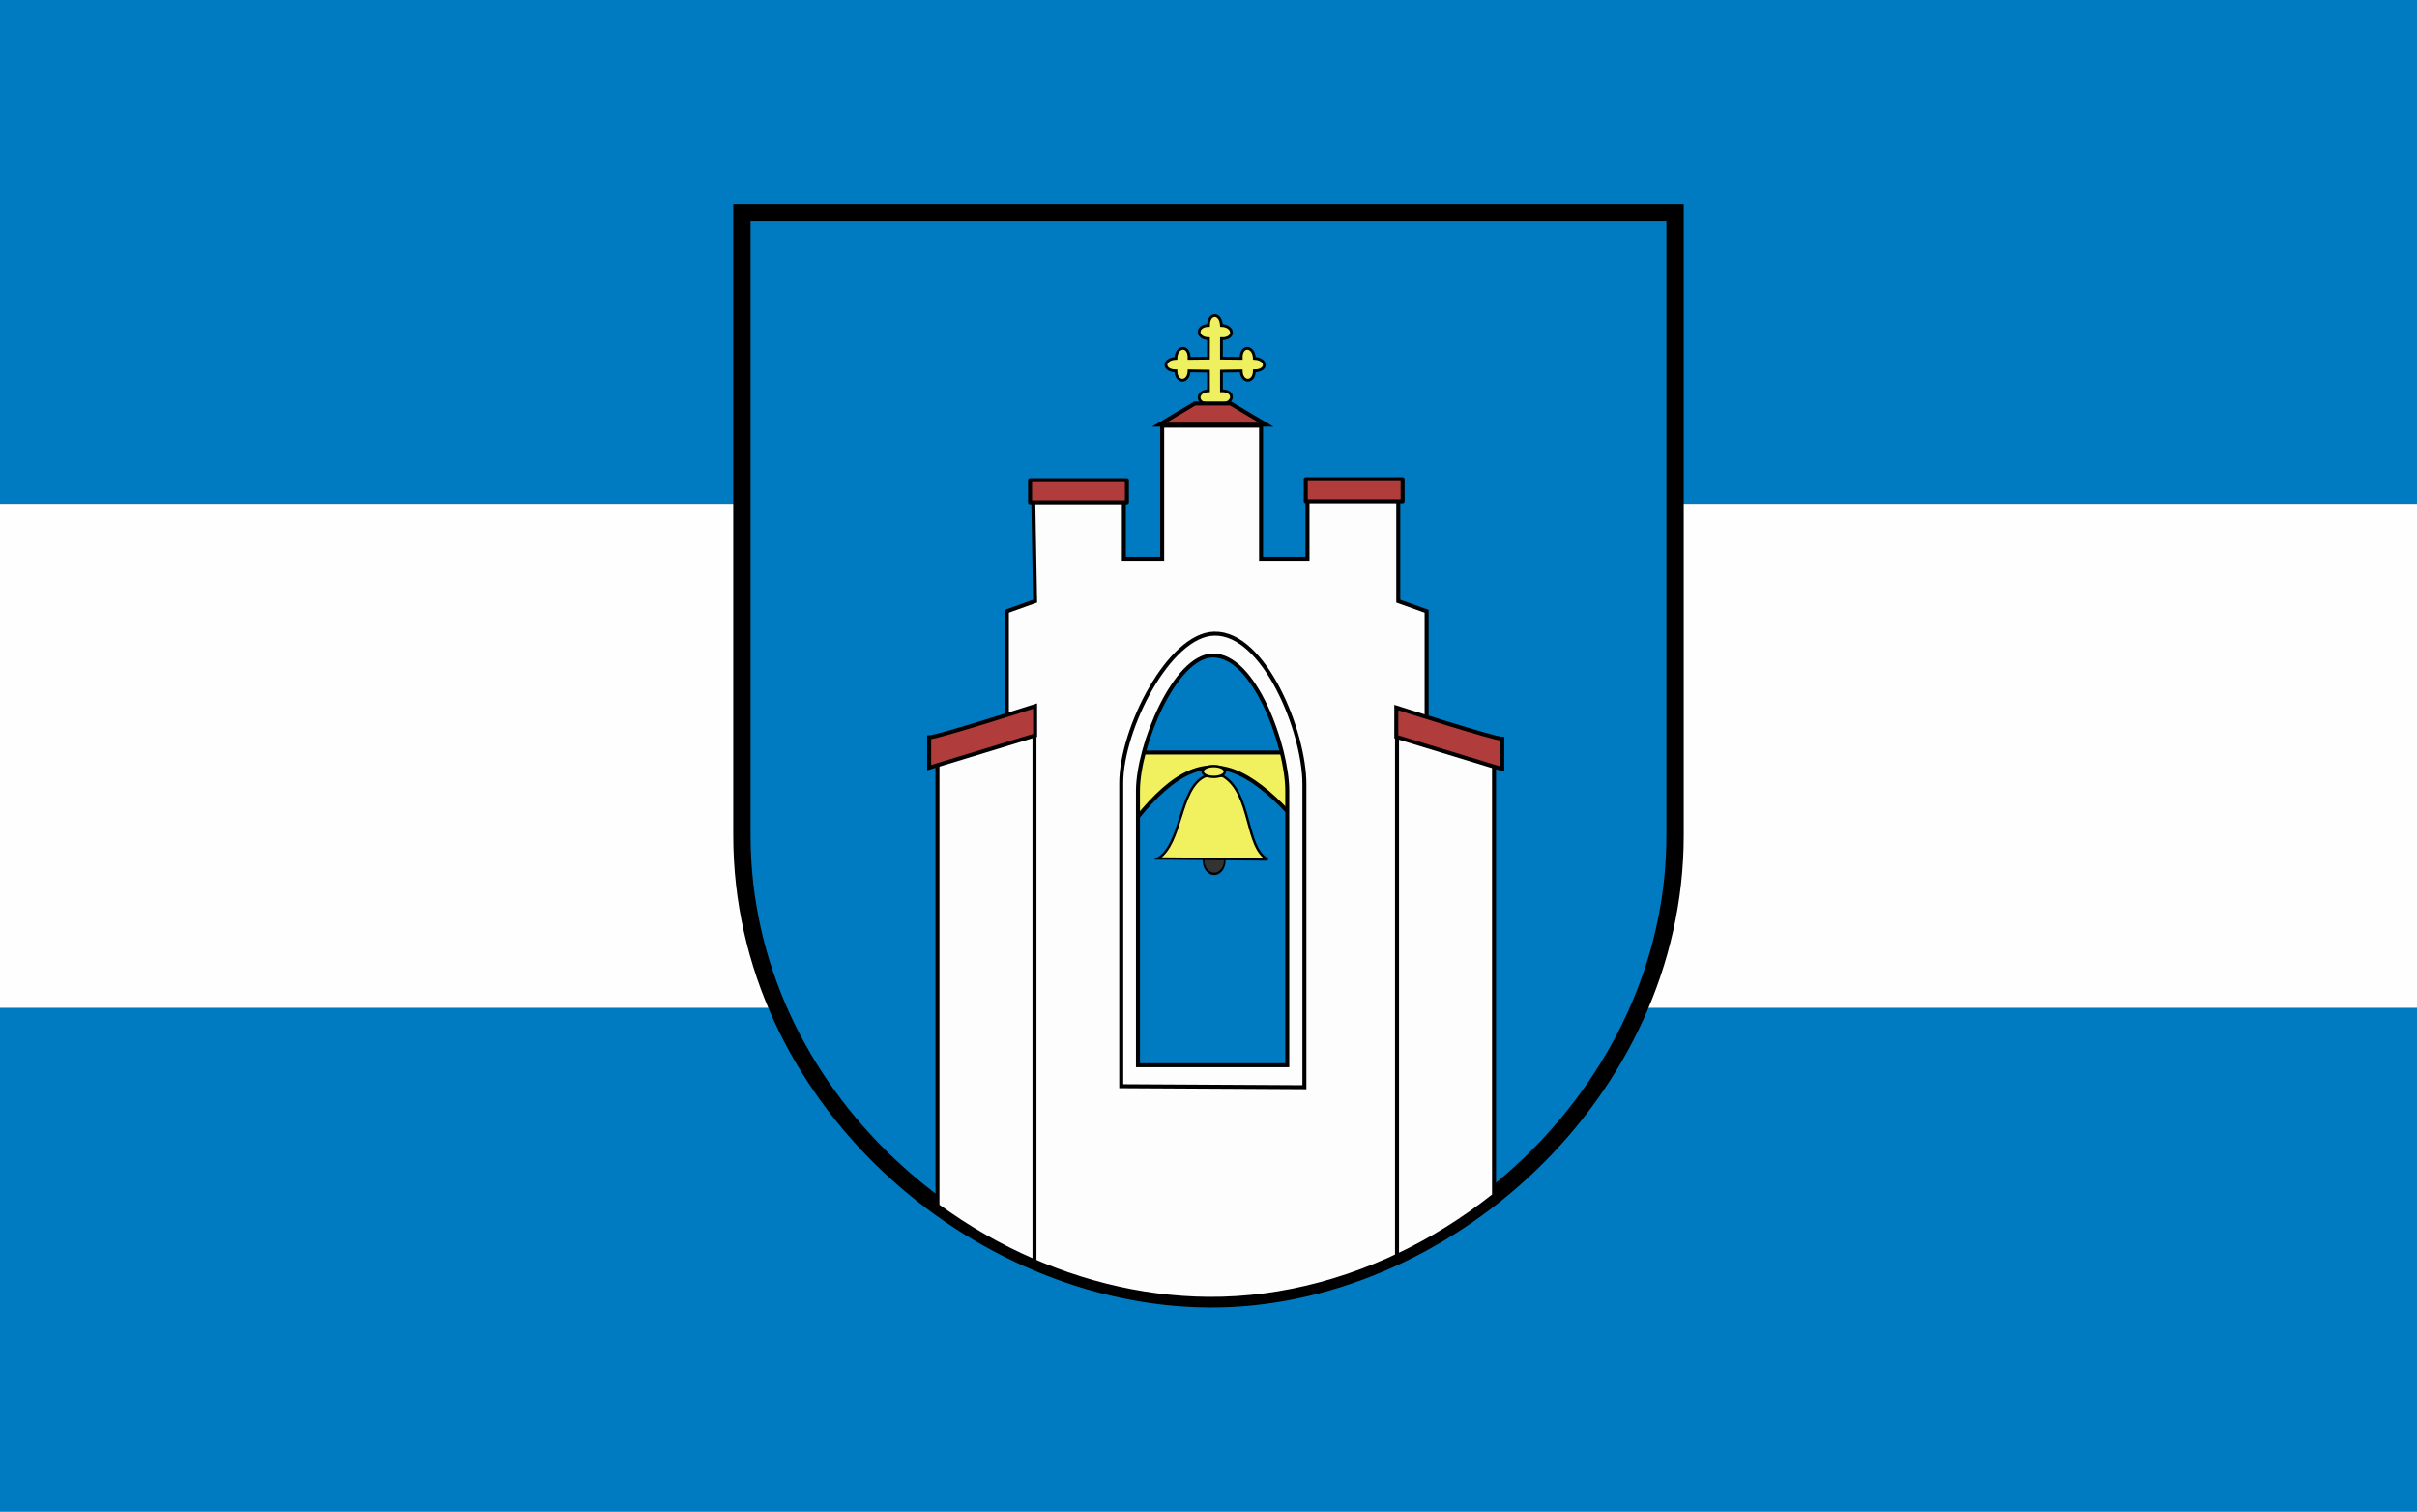 <?xml version="1.0" encoding="UTF-8" standalone="no"?>
<!-- Created with Inkscape (http://www.inkscape.org/) -->
<svg
   xmlns:svg="http://www.w3.org/2000/svg"
   xmlns="http://www.w3.org/2000/svg"
   version="1.0"
   width="348.697"
   height="218.091"
   id="svg3927">
  <rect width="100%" height="100%" fill="#808080" stroke="none"/>
  <defs
     id="defs3929" />
  <g
     transform="translate(446.348,-440.891)"
     id="layer2"
     style="display:inline" />
  <g
     transform="translate(446.348,-440.891)"
     id="layer3"
     style="display:inline">
    <g
       id="g5276">
      <rect
         width="348.697"
         height="72.697"
         x="-446.348"
         y="586.285"
         id="rect4746"
         style="opacity:1;fill:#007bc2;fill-opacity:1;stroke:none;stroke-width:1.303;stroke-linecap:butt;stroke-linejoin:round;stroke-miterlimit:4;stroke-dasharray:none;stroke-opacity:1" />
      <rect
         width="348.697"
         height="72.697"
         x="-446.348"
         y="440.891"
         id="rect5272"
         style="opacity:1;fill:#007bc2;fill-opacity:1;stroke:none;stroke-width:1.303;stroke-linecap:butt;stroke-linejoin:round;stroke-miterlimit:4;stroke-dasharray:none;stroke-opacity:1" />
      <rect
         width="348.697"
         height="72.697"
         x="-446.348"
         y="513.588"
         id="rect5274"
         style="opacity:1;fill:#fefefe;fill-opacity:1;stroke:none;stroke-width:1.303;stroke-linecap:butt;stroke-linejoin:round;stroke-miterlimit:4;stroke-dasharray:none;stroke-opacity:1" />
    </g>
    <path
       d="M -339.313,471.589 L -204.687,471.589 L -204.687,561.422 C -204.687,598.661 -238.277,628.526 -272,628.282 C -305.722,628.037 -339.313,598.988 -339.313,561.422 L -339.313,471.589 z"
       id="path4603"
       style="fill:#007bc2;fill-opacity:1;fill-rule:evenodd;stroke:#000000;stroke-width:2.5;stroke-linecap:butt;stroke-linejoin:miter;stroke-miterlimit:4;stroke-dasharray:none;stroke-opacity:1;display:inline" />
    <path
       d="M 156.069,201.498 A 3.914,3.22 0 1 1 148.24,201.498 A 3.914,3.22 0 1 1 156.069,201.498 z"
       transform="matrix(0.389,0,0,0.586,-330.368,446.998)"
       id="path4551"
       style="fill:#333333;fill-opacity:1;stroke:#000000;stroke-width:0.6;stroke-linecap:butt;stroke-linejoin:round;stroke-miterlimit:4;stroke-dasharray:none;stroke-opacity:1" />
    <path
       d="M -286.537,549.462 L -253.35,549.462 L -254.514,565.182 C -267.89,547.848 -274.477,546.301 -286.828,565.182 L -286.537,549.462 z"
       id="path4547"
       style="fill:#f1f160;fill-opacity:1;fill-rule:evenodd;stroke:#000000;stroke-width:0.576px;stroke-linecap:butt;stroke-linejoin:miter;stroke-opacity:1" />
    <path
       d="M -279.259,564.745 C -275.81,562.553 -276.226,554.774 -272.636,552.955 C -271.601,552.59 -270.713,552.669 -269.87,552.882 C -265.746,555.381 -266.725,563.174 -263.466,564.891 L -279.259,564.745 z"
       id="path4549"
       style="fill:#f1f160;fill-opacity:1;fill-rule:evenodd;stroke:#000000;stroke-width:0.346;stroke-linecap:butt;stroke-linejoin:miter;stroke-miterlimit:4;stroke-dasharray:none;stroke-opacity:1" />
    <path
       d="M 156.952,172.582 A 2.778,1.326 0 1 1 151.397,172.582 A 2.778,1.326 0 1 1 156.952,172.582 z"
       transform="matrix(0.576,0,0,0.576,-360.043,452.791)"
       id="path4553"
       style="fill:#f1f160;fill-opacity:1;stroke:#000000;stroke-width:0.6;stroke-linecap:butt;stroke-linejoin:round;stroke-miterlimit:4;stroke-dasharray:none;stroke-opacity:1" />
    <path
       d="M -278.682,502.307 L -278.682,521.507 L -284.212,521.507 L -284.212,511.619 L -297.307,511.619 L -297.018,527.631 L -301.089,529.09 L -301.089,621.005 C -291.986,625.612 -281.998,628.209 -272,628.281 C -261.123,628.36 -250.26,625.311 -240.533,619.888 L -240.533,529.09 L -244.622,527.631 L -244.622,511.619 L -257.717,511.619 L -257.717,521.507 L -264.417,521.507 L -264.417,502.307 L -278.682,502.307 z M -271.406,535.466 C -265.34,535.35 -260.635,548.662 -260.635,554.991 L -260.635,594.581 L -282.177,594.581 L -282.177,554.991 C -282.177,548.472 -276.891,535.571 -271.406,535.466 z"
       id="path4540"
       style="fill:#fdfdfd;fill-opacity:1;fill-rule:evenodd;stroke:#000000;stroke-width:0.576px;stroke-linecap:butt;stroke-linejoin:miter;stroke-opacity:1" />
    <path
       d="M -270.132,494.442 L -267.286,494.397 C -267.233,496.198 -265.405,496.203 -265.382,494.397 C -263.476,494.405 -263.468,492.684 -265.382,492.596 C -265.45,490.73 -267.354,490.604 -267.286,492.596 L -270.132,492.565 L -270.132,489.755 C -268.14,489.823 -268.266,487.919 -270.132,487.851 C -270.22,485.937 -272.008,485.945 -272,487.851 C -273.806,487.875 -273.801,489.702 -272,489.755 L -272.009,492.565 L -274.798,492.596 C -274.73,490.604 -276.634,490.73 -276.702,492.596 C -278.616,492.684 -278.608,494.405 -276.702,494.397 C -276.678,496.203 -274.851,496.198 -274.798,494.397 L -272.009,494.442 L -272,497.267 C -273.801,497.32 -273.806,499.148 -272,499.171 C -272.008,501.077 -270.22,501.085 -270.132,499.171 C -268.266,499.103 -268.14,497.199 -270.132,497.267 L -270.132,494.442 z"
       id="path4016"
       style="fill:#eff060;fill-opacity:1;fill-rule:evenodd;stroke:#000000;stroke-width:0.403;stroke-linecap:butt;stroke-linejoin:miter;stroke-miterlimit:4;stroke-dasharray:none;stroke-opacity:1" />
    <path
       d="M -258.164,597.745 L -284.589,597.6 L -284.589,553.866 C -284.589,546.09 -277.702,532.437 -271.159,532.312 C -263.924,532.174 -258.164,546.462 -258.164,554.012 L -258.164,597.745 z"
       id="path4544"
       style="fill:none;fill-rule:evenodd;stroke:#000000;stroke-width:0.576;stroke-linecap:butt;stroke-linejoin:miter;stroke-miterlimit:4;stroke-dasharray:none;stroke-opacity:1" />
    <path
       d="M -297.108,545.481 L -311.104,549.191 L -311.104,614.845 C -306.733,618.039 -302.028,620.742 -297.108,622.86 L -297.108,545.481 z"
       id="path4555"
       style="fill:#fdfdfd;fill-opacity:1;fill-rule:evenodd;stroke:#000000;stroke-width:0.576px;stroke-linecap:butt;stroke-linejoin:miter;stroke-opacity:1" />
    <path
       d="M -279.113,502.155 L -273.97,499.099 L -268.827,499.099 L -263.684,502.155 L -279.113,502.155 z"
       id="path4557"
       style="fill:#b03c3c;fill-opacity:1;fill-rule:evenodd;stroke:#000000;stroke-width:0.576px;stroke-linecap:butt;stroke-linejoin:miter;stroke-opacity:1" />
    <rect
       width="13.974"
       height="3.202"
       x="-297.745"
       y="510.161"
       id="rect4559"
       style="fill:#b03c3c;fill-opacity:1;stroke:#000000;stroke-width:0.576;stroke-linecap:butt;stroke-linejoin:round;stroke-miterlimit:4;stroke-dasharray:none;stroke-opacity:1" />
    <rect
       width="13.974"
       height="3.202"
       x="-257.969"
       y="510.015"
       id="rect4561"
       style="fill:#b03c3c;fill-opacity:1;stroke:#000000;stroke-width:0.576;stroke-linecap:butt;stroke-linejoin:round;stroke-miterlimit:4;stroke-dasharray:none;stroke-opacity:1" />
    <path
       d="M -312.3,547.278 C -311.136,547.278 -297.017,542.766 -297.017,542.766 L -297.017,546.987 L -312.3,551.645 L -312.3,547.278 z"
       id="path4563"
       style="fill:#b03c3c;fill-opacity:1;fill-rule:evenodd;stroke:#000000;stroke-width:0.576px;stroke-linecap:butt;stroke-linejoin:miter;stroke-opacity:1" />
    <path
       d="M -244.802,545.697 L -244.802,622.085 C -239.853,619.755 -235.147,616.814 -230.807,613.368 L -230.807,549.408 L -244.802,545.697 z"
       id="path4565"
       style="fill:#fdfdfd;fill-opacity:1;fill-rule:evenodd;stroke:#000000;stroke-width:0.576px;stroke-linecap:butt;stroke-linejoin:miter;stroke-opacity:1" />
    <path
       d="M -229.622,547.484 C -230.786,547.484 -244.905,542.972 -244.905,542.972 L -244.905,547.193 L -229.622,551.851 L -229.622,547.484 z"
       id="path4567"
       style="fill:#b03c3c;fill-opacity:1;fill-rule:evenodd;stroke:#000000;stroke-width:0.576px;stroke-linecap:butt;stroke-linejoin:miter;stroke-opacity:1" />
  </g>
</svg>
